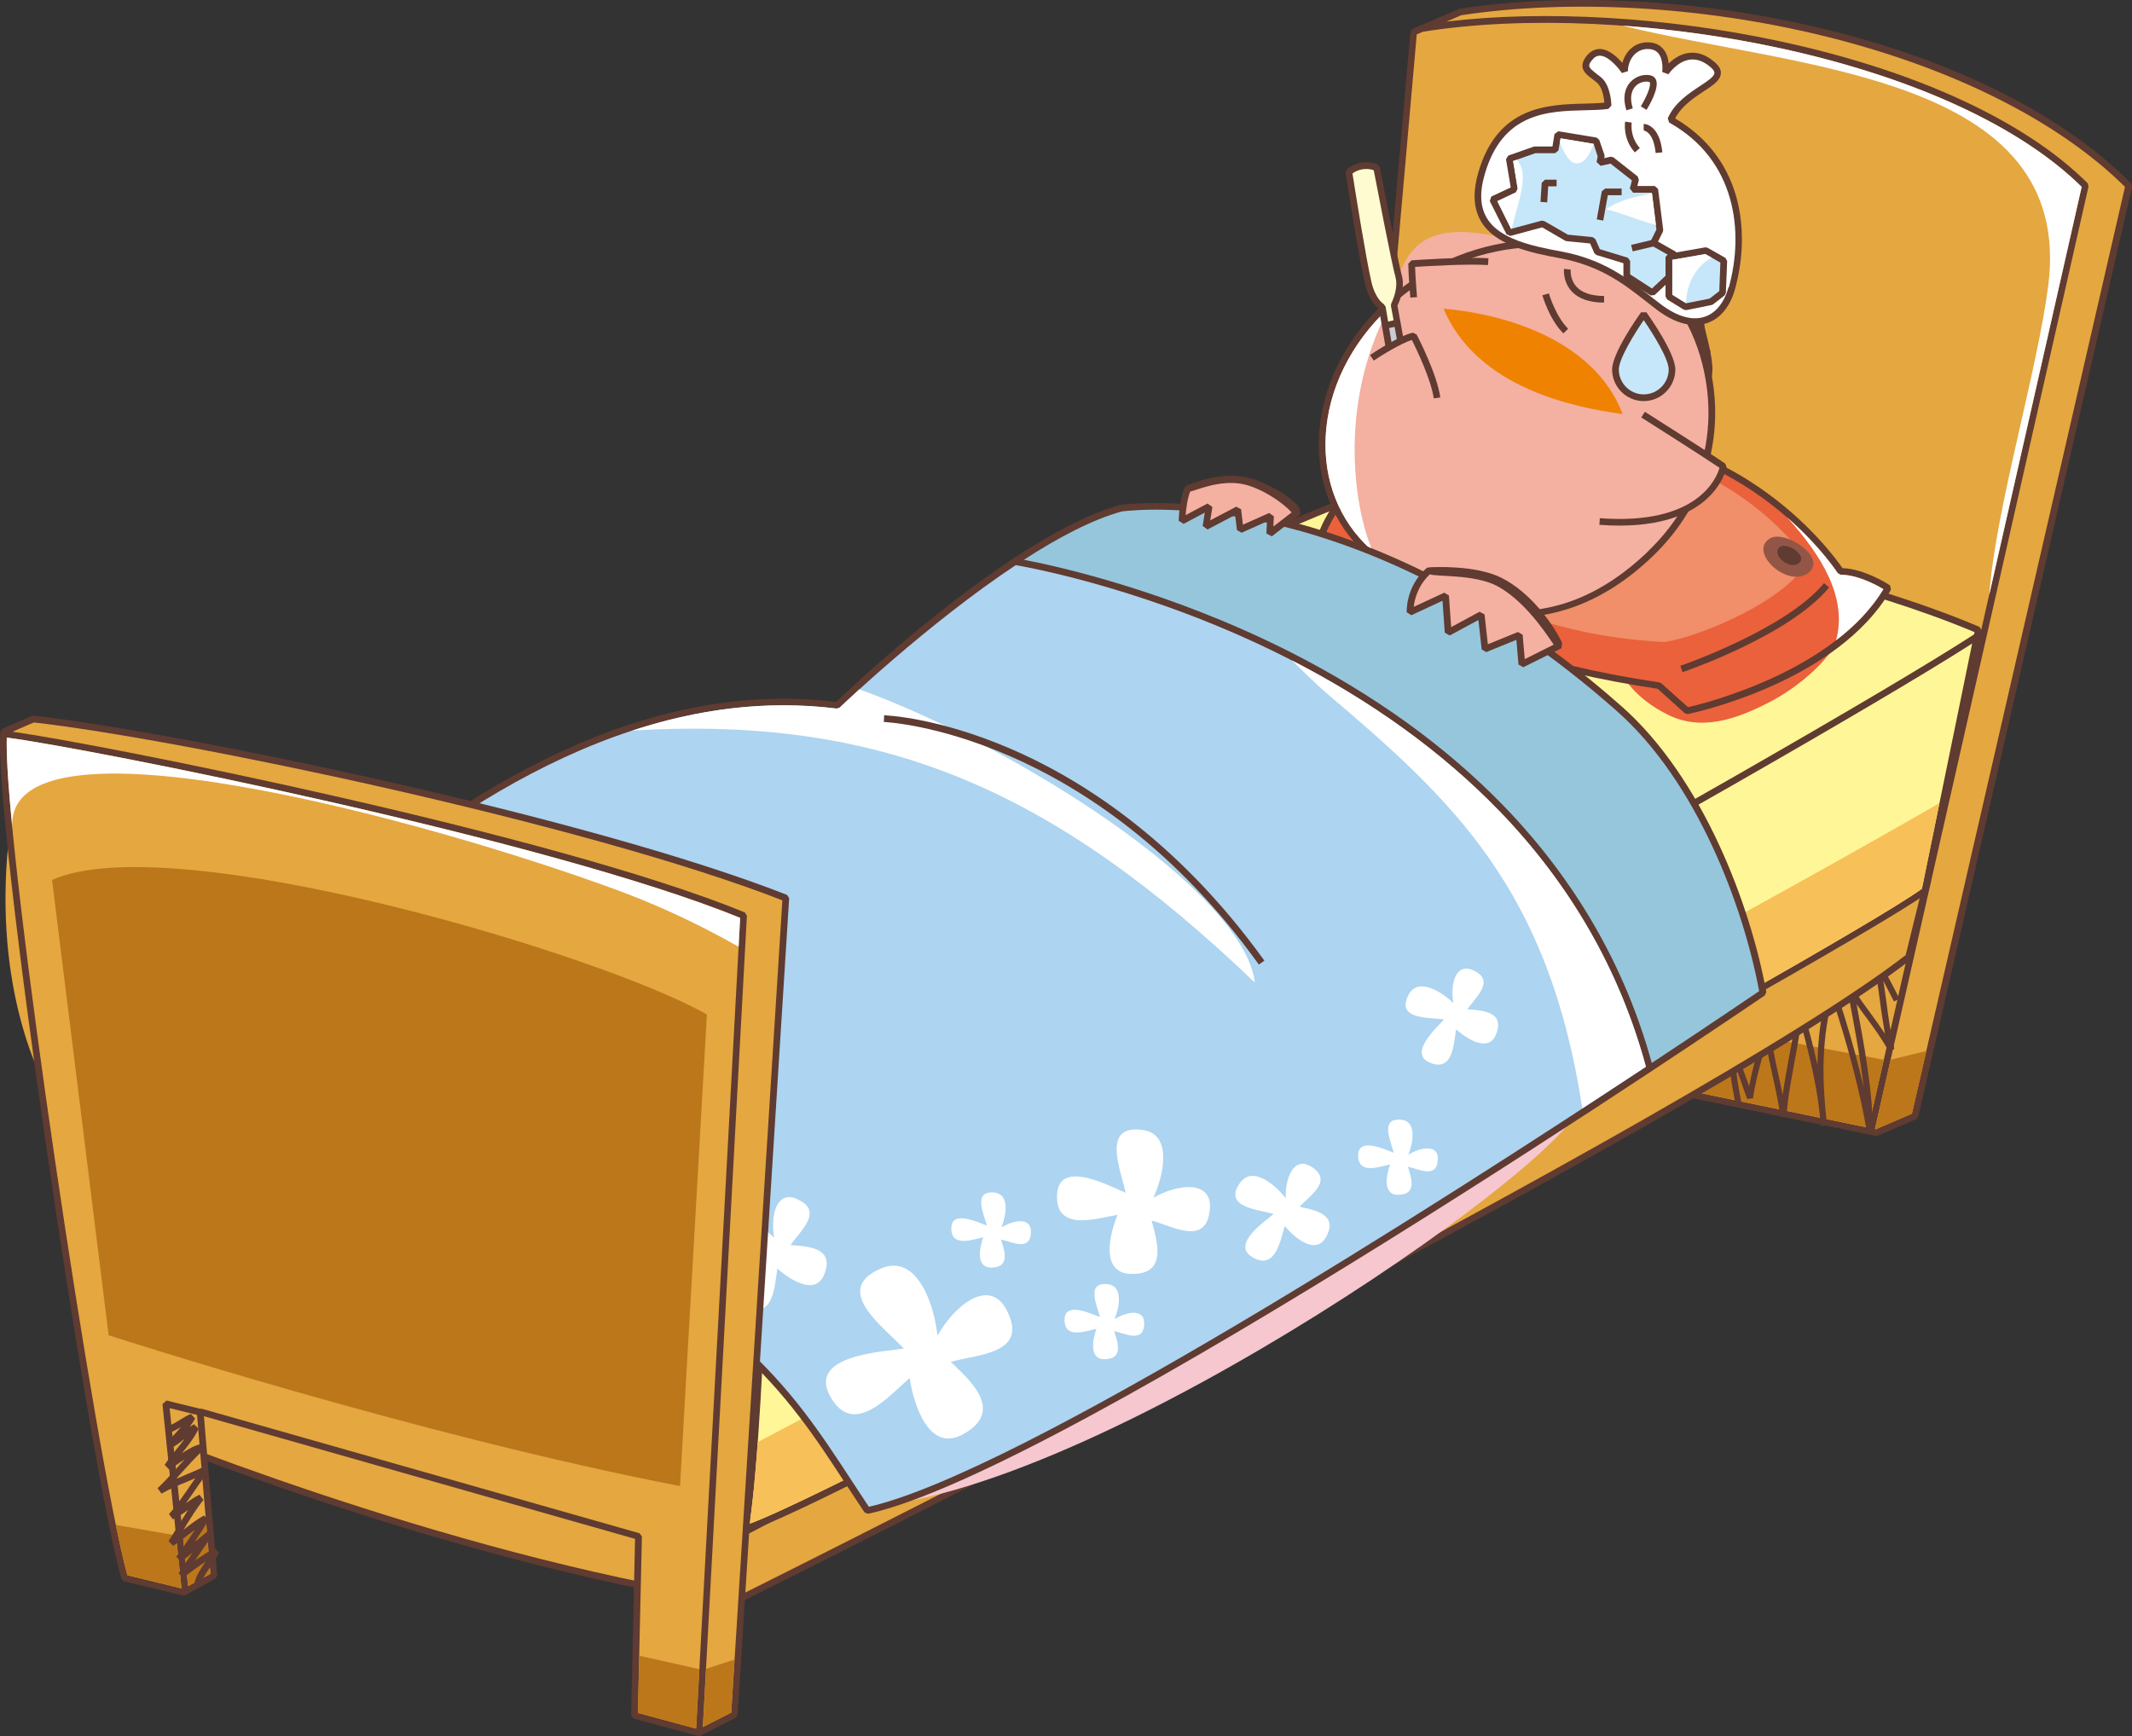 <?xml version="1.0" encoding="UTF-8"?><svg id="_レイヤー_2" xmlns="http://www.w3.org/2000/svg" viewBox="0 0 283.05 230.52"><rect x="0" y="0" width="283.05" height="230.52" fill="#333333" stroke="none"/><g id="_レイヤー_1-2"><g><g><g><path d="M282.94,24.35C262.99,4.4,221.97-3.11,193.82,1.15l-.1,.04-5.04,2.16c-.06,0-.12,.01-.18,.02l.02,.04-1,.43-.27,.37-11.56,131.1,.35,.48,72.98,15.05,.27-.03,5.13-2.21,.26-.32,28.4-123.53-.11-.41Z" fill="#5f3b31"/><path d="M188.09,4.56c.1-.04,.4-.17,.83-.35,13.37-2.14,30.98-1.34,47.19,2.15,17.8,3.83,32.08,10.39,40.25,18.46-.1,.49-27.33,120.59-28.31,124.93-8.64-1.79-70.76-14.59-71.46-14.74,.06-.78,11.45-129.92,11.5-130.45Z" fill="#e5a73f"/><path d="M253.84,147.87c-.35,.16-4.55,1.98-4.79,2.07-.01,0-.04,0-.13-.02l28.36-125.17-.11-.41c-8.27-8.26-22.78-14.97-40.87-18.86-15.03-3.24-31.27-4.17-44.28-2.61,1.07-.46,1.94-.84,1.99-.85,14.46-2.18,31.94-1.19,47.96,2.72,17.03,4.15,31.27,11.28,40.15,20.07-.11,.49-28.18,122.63-28.29,123.06Z" fill="#e5a73f"/><path d="M250.1,140.72l-72.82-13.67c-.43,4.91-.68,7.83-.69,7.95,.7,.15,62.83,12.95,71.46,14.74,.15-.66,.89-3.93,2.05-9.02Z" fill="#bc771a"/><path d="M251.01,140.7l-2.09,9.23c.08,.01,.11,.02,.13,.02,.24-.1,4.44-1.91,4.79-2.07,.02-.06,.73-3.16,1.92-8.33l-4.75,1.16Z" fill="#bc771a"/><path d="M250.01,130.2c.16,.32,.34,.66,.51,.98l.93,1.81,.73-.37-.95-1.85c-.66-1.23-1.34-2.51-1.8-3.81l-.77,.23c.4,1.78,.65,3.67,.92,5.67,.18,1.46,.42,2.94,.67,4.4-.61-.92-1.25-1.81-1.89-2.68-.86-1.17-1.67-2.27-2.32-3.36l-.74,.3,.24,1.31c.7,3.71,1.45,7.75,1.88,11.52-.96-4.13-2.2-8.52-3.82-13.31h-.77c-1.1,3.44-1.49,6.98-1.54,10.35-.57-2.59-1.28-5.14-1.96-7.64l-.8,.07c-.18,2.22-.62,4.52-1.05,6.75-.29,1.57-.58,3.17-.81,4.77-.16-.8-.34-1.61-.53-2.46-.51-2.32-1.03-4.72-1.2-6.94l-.8-.03c-.23,1.5-.63,3-1.05,4.58-.33,1.22-.63,2.48-.88,3.74-.15-.41-.3-.87-.3-.87-.59-1.6-1.22-3.28-1.52-5.07l-.8,.04c-.21,2.82,.27,5.36,.77,8.05l.06,.36,.8-.16-.07-.35c-.29-1.53-.55-3.02-.7-4.52,.23,.66,.47,1.31,.7,1.94l.8,2.27,.79-.08c.22-1.71,.68-3.46,1.13-5.14,.21-.75,.4-1.5,.58-2.26,.25,1.53,.59,3.08,.92,4.6,.42,1.91,.82,3.7,1,5.31l.81-.03c.15-2.52,.65-5.1,1.12-7.61,.29-1.57,.57-3.18,.79-4.8,1.19,4.44,2.33,8.99,2.64,13.59v.03l.81-.08v-.03c-.04-.73-.12-1.46-.2-2.18-.14-1.63-.25-3.35-.25-5.15,0-3.08,.33-6.33,1.18-9.5,2.11,6.44,3.62,12.21,4.56,17.55l.8-.07v-.16c0-4.92-1.12-11.06-2.15-16.58,.39,.57,.81,1.14,1.25,1.73,1.08,1.46,2.18,2.97,3.02,4.54l.75-.31c-.52-2.1-.82-4.37-1.1-6.56-.12-.84-.24-1.7-.37-2.55Z" fill="#5f3b31"/><path d="M236.11,6.35c-6.79-1.47-13.85-2.45-20.72-2.95,22.96,5.73,60.11,6.43,56.54,34.53-1.48,11.52-7,29.65-7.83,41.06,6.37-28.12,12.22-53.96,12.27-54.18-8.17-8.07-22.45-14.62-40.25-18.46Z" fill="#fff"/></g><g><g><path d="M256.03,116.41c-.61-.16-61.43-15.77-79.52-16.83l-.2,.04c-1.47,.66-146.58,65.98-165.07,78.32l-.18,.46,1.84,9.72,.26,.32c.44,.19,44.16,18.7,84.2,24.72l.26-.06c1.27-.62,127.39-63.39,156.08-85.69l.16-.25,2.51-10.23-.33-.53Z" fill="#5f3b31"/><path d="M176.57,100.47c16.86,1.03,70.43,14.55,78.24,16.55-37.45,23.7-151.86,83.78-156.74,86.34-3.45-.93-61.24-16.4-85.59-25.15,20.99-13.28,160.04-75.91,164.08-77.74Z" fill="#e5a73f"/><path d="M97.01,212.21c-38.36-5.86-80-23.11-83.28-24.5-.06-.38-1.3-6.86-1.65-8.72,23.99,8.62,80.72,23.85,85.59,25.16-.04,.56-.51,6.34-.65,8.05Z" fill="#e5a73f"/><path d="M253.02,126.81c-27.72,21.48-144.99,80.13-155.1,85.17l.63-7.88c5.67-2.98,119.27-62.64,156.67-86.3-.54,2.18-2.15,8.76-2.21,9Z" fill="#e5a73f"/></g><g><path d="M263.34,84.48l-.31-.47,.06-.26-.27-.5c-29.01-12.31-80.35-18.16-80.87-18.21h-.15c-11.97,2.76-162.85,75.25-175.38,83.02l-.2,.38c0,7.49,4.26,29.32,4.44,30.25l.22,.29c7.35,4.14,77.27,23.57,88.03,24.46h.17c10.39-3.48,64.27-32.71,80.55-41.59,33.23-18.13,70.81-39.25,76.19-43.23l.17-.27,6.89-33.57c.16-.1,.32-.21,.47-.31Z" fill="#5f3b31"/><path d="M181.94,65.93c1.82,.21,51.64,6.01,80.21,18.01-.01,.03-.04,.13-.07,.3-23.4,15.17-134.27,76.6-160.95,88.49-54.6-18.35-86.55-23.59-93.14-24.55,18.21-10.37,161.86-79.34,173.95-82.25Z" fill="#fff697"/><path d="M7.12,148.95c4.33,.59,36.55,5.41,93.59,24.56-.11,2.77-.95,22.11-2.12,29.01-11.38-1.26-79.42-20.16-87.09-24.22-.43-2.21-4.2-21.9-4.38-29.36Z" fill="#fff697"/><path d="M255.16,118.01c-11.76,8.52-137.87,77.64-155.64,84.32,1.17-7.29,1.97-26.33,2.08-28.84,26.61-11.88,135.35-72.11,160.23-88.04-1.34,6.59-6.61,32.26-6.67,32.56Z" fill="#fff697"/><path d="M100.6,191.49c-.31,4.25-.68,8.28-1.09,10.85,17.78-6.69,143.88-75.81,155.64-84.32,.02-.13,1.06-5.18,2.33-11.37-44.1,25.42-148.97,80.68-156.88,84.84Z" fill="#f8c058"/><path d="M9.66,168.2c.86,5.02,1.66,9.17,1.84,10.11,7.67,4.06,75.71,22.96,87.09,24.22,.42-2.47,.79-6.52,1.11-10.84-20.03-2.33-71.11-17.67-90.04-23.49Z" fill="#f8c058"/></g></g><g><path d="M243.65,85.37c-.5,1.75-4.37,5.64-8.76,7.88-4.38,2.26-9.01,3.89-13.51,1.63-4.5-2.25-5.88-5.13-5.88-5.13,0,0,6.38-10.52,28.15-4.38Z" fill="#ea613b"/><path d="M250.91,77.72c-.15-.1-3.31-2.17-6.3-2.28-.69-1-4.45-6.27-11.35-10.92-7.01-4.72-18.77-9.72-35.07-6.92-.28-.28-2.8-2.8-2.8-2.8l-.46-.11c-.69,.23-16.94,5.76-20.29,17.34l.31,.55s6.05,1.68,6.46,1.79c.71,1.75,6.33,12.25,38.67,17.09,.18,.17,3.6,3.25,3.6,3.25l.39,.11c.82-.17,19.92-4.26,26.98-16.52l-.13-.59Z" fill="#5f3b31"/><path d="M224.11,93.91c-.32-.28-3.55-3.18-3.55-3.18l-.23-.11c-34.04-5.07-38.14-16.62-38.18-16.74l-.3-.29s-5.41-1.5-6.21-1.73c3.28-10.1,17.28-15.5,19.31-16.24,.35,.34,2.77,2.77,2.77,2.77l.39,.12c16.12-2.85,27.71,2.09,34.62,6.72,7.48,5.03,11.22,10.81,11.25,10.87l.37,.21c2.27,0,4.79,1.38,5.7,1.92-6.65,10.97-23.85,15.2-25.94,15.68Z" fill="#ea613b"/><path d="M250.05,78.23c-.9-.54-3.43-1.92-5.7-1.92l-.37-.21s-2.26-3.51-6.72-7.4c4.61,5.08,8.04,10.69,6.5,16.33,2.48-1.89,4.69-4.15,6.29-6.79Z" fill="#fff"/><path d="M242.16,77.44c-5.04,6.12-18.93,10.93-19.07,10.97l.29,.85c.58-.21,14.26-4.93,19.46-11.26l-.68-.56Z" fill="#5f3b31"/><path d="M182.09,69.36l.78,.41c.04-.08,4.13-7.67,13.83-10.9l-.29-.84c-10.05,3.35-14.16,11.01-14.32,11.33Z" fill="#5f3b31"/><path d="M199.6,59.09c-9.77,2.13-14.39,12.02-14.39,12.02,0,0,10.89,12.89,35.78,14.14,4.52-.63,16.53-5.63,18.91-10.76-5.26-7.76-19.78-18.65-40.3-15.4Z" fill="#f08f69"/><path d="M235.01,71.48c2.01-1.17,7.76,2.63,5.01,4.63-2.76,2.01-8.01-2.87-5.01-4.63Z" fill="#935646"/><path d="M236.39,72.58c.96-.56,3.71,1.26,2.4,2.23-1.32,.95-3.84-1.39-2.4-2.23Z" fill="#5f3b31"/></g></g><g><g><g><g><g><path d="M120.26,106.44h-.07c-.22,.02-22.02,2.4-32.84,4.15l-.24,.12c-.28,.26-29.08,26.74-35.55,35.55l.08,.61c.2,.14,4.64,3.64,16.11,7.75l.48-.12s30.47-32.82,30.66-33.02c.27-.05,30.62-6.47,30.62-6.47l.34-.54c-.03-.08-1.94-7.72-9.58-8.03Z" fill="#5f3b31"/><path d="M98.56,120.65l-.23,.13s-30.16,32.48-30.56,32.91c-9.41-3.41-14-6.4-15.23-7.26,6.69-8.81,33.29-33.36,35.08-34.99,10.67-1.71,31.74-4.01,32.63-4.11,6.01,.26,8.1,5.36,8.6,6.91-.9,.19-30.29,6.41-30.29,6.41Z" fill="#c6d4ec"/><path d="M127.57,111.55l-31.27,3.93-.44,.17c-3.31,2.52-22.95,25.21-32.51,36.34,.54,.23,1.12,.46,1.71,.69,9.56-11.11,28.29-32.64,31.72-35.47,.39-.05,21.57-2.71,31.69-3.97-.22-.5-.51-1.08-.9-1.68Z" fill="#87aad9"/></g><g><path d="M68.88,134.97c-1-4.93-3.83-8.23-7.76-9.09l-.52,.45v.02c-1.11-.79-2.93-1.89-4.53-1.86l-.43,.42-.03,.84c-.82-.52-2.64-1.5-4.49-1.46l-.42,.38c-.01,.12-1.52,12.33-1.3,25.51l.23,.38c.07,.04,7.22,4.06,16.81,5.66l.4-.16,3.7-4.5,.1-.31c-.03-.48-.79-11.61-1.75-16.29Z" fill="#5f3b31"/><path d="M66.33,155.31c-8.42-1.44-14.85-4.76-16.05-5.41-.2-11.71,.99-22.56,1.24-24.71,2.02,.14,4.01,1.57,4.04,1.58v-.02s-.12,3.48-.12,3.48l.87,.04s.15-4.07,.18-4.85c1.54,.18,3.32,1.42,4.13,2.05l.06,3.29h.87s-.04-2.27-.06-3.43l.14-.17s-.06-.06-.14-.13v-.11c3.28,.95,5.67,3.9,6.54,8.22,.87,4.33,1.62,14.56,1.72,16-.2,.25-3.14,3.81-3.42,4.17Z" fill="#fad7b5"/></g></g><g><path d="M128.08,98.78h-.32c-4.14,1.77-14.14,8.34-14.57,8.62l-.1,.66c14.19,17.14,30.12,15.26,30.28,15.24l.2-.09c4.99-3.81,10.05-8.56,10.09-8.61l.03-.62c-8.26-8.85-25.44-15.14-25.61-15.2Z" fill="#5f3b31"/><path d="M143.14,122.43c-1.43,.14-15.89,1.02-29.02-14.56,1.93-1.26,10.16-6.57,13.83-8.19,1.6,.6,16.94,6.48,24.77,14.59-1.18,1.1-5.39,4.95-9.59,8.16Z" fill="#c6d4ec"/><polygon points="111.61 108.28 113.09 108.06 114.12 107.86 115.92 106.88 123.9 115.3 118.81 116.44 111.61 108.28" fill="#c6d4ec"/></g><g><path d="M135.17,113.27l-.19-.02c-.24,.02-23.76,2.68-31.68,4.15l-.24,.14c-.28,.3-28.14,30.2-32.22,33.99v.66c.07,.05,6.74,5.72,17.97,7.79l.42-.16c.22-.27,21.98-26.94,27.36-32.1,1.75-.29,21.17-3.57,26.77-4.41l.39-.42v-.07c0-.67-.24-6.67-8.59-9.55Z" fill="#5f3b31"/><path d="M116.32,126.86l-.23,.11c-5.1,4.82-25.17,29.38-27.36,32.07-9.35-1.78-15.39-6.06-16.91-7.23,5-4.84,30.02-31.67,31.8-33.57,7.73-1.42,29.66-3.9,31.37-4.1,6.99,2.44,7.79,7.02,7.88,8.33-6.31,.96-26.34,4.35-26.54,4.38Z" fill="#c6d4ec"/><path d="M133.8,111.63l-2.74,.81c2.44,1.22,8.85,5.35,11.8,10.05l1.03-.53,2.25-1.87c-1.37-3.39-7.34-7.81-12.33-8.46Z" fill="#c6d4ec"/></g><path d="M149.64,111.48l-7.87,7.04-27.48,4.01-.44,.2c-1.62,1.36-20.36,21.34-32.44,34.26,.58,.22,1.19,.44,1.82,.64,13.4-14.33,29.38-31.33,31.59-33.38,.34-.06,16.76-2.45,27.98-4.05l8.55-7.26c-.54-.5-1.12-.99-1.71-1.47Z" fill="#87aad9"/><g><path d="M89.03,142c-.93-4.94-3.74-8.3-7.72-9.22l-.55,.43v.02c-1.12-.81-2.95-1.94-4.59-1.94l-.44,.42-.05,.83c-.83-.53-2.66-1.55-4.53-1.55l-.44,.38c-.01,.12-1.77,12.31-1.77,25.5l.21,.39c.06,.04,7.28,4.2,17.01,5.97l.41-.15,3.85-4.45,.1-.31c-.02-.48-.6-11.62-1.49-16.33Z" fill="#5f3b31"/><path d="M86.06,162.31c-8.55-1.6-15.03-5.02-16.25-5.69,.03-11.73,1.42-22.55,1.72-24.71,2.05,.17,4.05,1.64,4.07,1.65l.03-.02-.21,3.49,.89,.05s.22-4.07,.27-4.85c1.57,.2,3.36,1.48,4.17,2.12v3.29h.88v-3.41l.15-.17s-.07-.06-.15-.13v-.12c3.33,1.01,5.71,4.01,6.51,8.35,.82,4.34,1.39,14.59,1.46,16.03-.2,.25-3.25,3.76-3.55,4.12Z" fill="#fad7b5"/></g></g><g><g><path d="M191.37,69.91c-1.17-2.03-3.28-3.21-3.38-3.25l-.52,.08-8.94,8.64-.12,.25c-.34,2.74,2.11,3.82,3.47,4.03l.38-.12,9.03-9.14,.08-.49Z" fill="#5f3b31"/><path d="M181.82,78.8c-.68-.16-2.74-.8-2.55-2.97,.23-.23,8.08-7.83,8.54-8.29,.55,.34,1.8,1.24,2.63,2.55l-8.61,8.71Z" fill="#fad7b5"/></g><g><g><path d="M187.07,80.87c-2.8,.88-6.47,5.67-6.63,5.88l-.06,.11-7.93,19.89,.13,.51c3.59,2.9,8.91,3.93,9.14,3.97l.51-.35c.84-4.02,5.35-29.27,5.39-29.52l-.56-.5Z" fill="#5f3b31"/><path d="M181.47,110.27c-1.29-.3-5.21-1.34-8.05-3.5,.23-.6,7.73-19.41,7.76-19.52,.32-.4,3.12-3.97,5.45-5.21-.76,4.21-4.25,23.66-5.16,28.24Z" fill="#c6d4ec"/></g><g><path d="M204.57,85.04c-2.56-2.9-13.02-7.66-13.47-7.86l-.53,.12c-4.35,5.36-17.52,28.42-18.08,29.39l.11,.58c3.92,2.89,8.91,3.92,9.12,3.95l.41-.12c3.68-3.84,22.26-25.26,22.44-25.48v-.59Z" fill="#5f3b31"/><path d="M181.66,110.31c-1-.23-4.97-1.25-8.21-3.52,1.67-2.91,13.38-23.27,17.59-28.66,1.67,.77,10.01,4.7,12.58,7.23-2.26,2.62-18.22,20.99-21.96,24.95Z" fill="#c6d4ec"/></g></g><g><g><path d="M175.74,72.99c-1.19,.4-28.81,10.01-33.99,13.6l.03,.76c.19,.1,4.49,2.49,7.85,2.38l.17-.03,21.69-9.42,.08-.04c.17-.11,4.08-2.91,4.74-6.75l-.58-.49Z" fill="#5f3b31"/><path d="M171.09,79.47c-.09,.04-21.4,9.3-21.56,9.37-2.37,.04-5.32-1.28-6.64-1.93,5.8-3.44,27.83-11.24,32.33-12.82-.94,3.01-3.94,5.25-4.13,5.38Z" fill="#c6d4ec"/></g><g><path d="M170.22,68.22c-5.52-2.22-11.36-2.25-11.6-2.25l-.35,.15-16.61,20.55,.1,.65c3.12,2.05,7.44,2.38,7.62,2.4l.34-.12,20.65-20.65-.15-.73Z" fill="#5f3b31"/><path d="M149.25,88.82c-.83-.09-4.05-.52-6.57-2,.63-.77,15.89-19.63,16.15-19.96,1.01,.02,5.8,.24,10.43,1.95-.92,.92-19.73,19.73-20.01,20.01Z" fill="#c6d4ec"/></g></g><g><path d="M187.67,80.53c-.29-.26-7.23-6.3-11.72-7.49l-.28,.02c-.4,.18-40.09,17.44-55.47,28.22l.14,.79c.14,.05,15.6,4.56,29.78,16.99h.57c.25-.21,25.32-20.93,37.06-37.94l-.08-.59Z" fill="#5f3b31"/><path d="M175.98,73.97c.32,.11,.65,.22,.99,.37-.44,1.43,0,2.43,.5,3.05,1.23,1.54,4.03,2.2,7.03,1.69,.51,.39,.96,.75,1.35,1.07-7.64,1.61-9.86-1.26-10.36-2.21-.71-1.31-.48-2.9,.5-3.97Z" fill="#87aad9"/><path d="M177.8,74.7c1.89,.92,3.98,2.34,5.69,3.61-2.33,.23-4.42-.33-5.33-1.48-.48-.59-.59-1.31-.37-2.13Z" fill="#fad7b5"/><path d="M150.42,118.15c-12.32-10.7-25.49-15.52-28.95-16.65,14.05-9.56,45.91-23.81,53.09-26.98-.53,1.2-.51,2.62,.14,3.85,.59,1.11,3.22,4.57,12.01,2.51,.02,.02,.06,.05,.08,.06-11.09,15.89-33.64,34.92-36.37,37.21Z" fill="#c6d4ec"/><path d="M146.25,114.76c.47,.36,.95,.74,1.44,1.13,6.09-4.93,24.29-20.01,37.49-34.71-.98,.17-1.86,.27-2.68,.31-13.22,14.39-30.74,28.84-36.25,33.27Z" fill="#87aad9"/><path d="M178.87,76.18l1.86-1.78,3.27,2.21-1.6,1.59s-2.77-.35-3.52-2.02Z" fill="#fad7b5"/></g></g><g><g><g><path d="M226.31,43.42l-.22-.83c-.93-3.73-3.12-9.35-3.14-9.41l-.41-.28c-1.74,0-2.7,.69-3.19,1.38-.72-1.52-.74-3.72-.74-3.75l-.53-.44c-2.07,.4-3.48,1.15-4.16,2.26-.66,1.04-.41,2-.4,2.04l.03,.06c2.65,6.09,12.46,15.79,12.88,16.2l.74-.2c.46-1.7-.05-3.71-.87-7.04Z" fill="#5f3b31"/><path d="M226.43,49.38c-2.23-2.26-9.82-10.17-12.05-15.25,0-.03-.03-.12-.03-.27,0-.26,.06-.65,.32-1.07,.5-.77,1.57-1.35,3.07-1.7,.07,1.01,.32,3.13,1.33,4.4l.79-.2c.01-.06,.3-1.36,2.38-1.48,.46,1.21,2.19,5.82,2.98,9l.22,.83c.6,2.41,1.02,4.09,1.02,5.41,0,.13-.03,.22-.03,.34Z" fill="#fff"/><path d="M226.31,46.25c-.06,.15-.15,.28-.23,.43,.13-.84,.22-1.68,.22-2.54,0-.5-.02-1-.11-1.52l-.84-.13c-.12,.25-.21,.5-.29,.75,.03-.63,.06-1.29,.06-2,0-.22-.01-.46-.01-.7l-.85-.16-.13,.35c-.24,.65-.49,1.27-.75,1.89,.43-1.82,.66-3.61,.68-5.63l-.83-.24c-.66,1.14-1.16,2.37-1.64,3.57-.04,.12-.1,.24-.15,.36,.11-.59,.54-2.68,.93-4.59,.29-.67,.51-1.37,.61-2.11l-.13-.39c-.15-.16-.5-.23-.72-.1l-.22,.29s-.25,1.22-.42,2.07c-.32,.74-.71,1.47-1.13,2.23-.07,.12-.14,.26-.21,.38,.2-1.36,.47-2.7,1.06-3.83l-.77-.43-.11,.16c-.55,.89-1.11,1.78-1.7,2.66,.1-.65,.16-1.32,.16-2.01,0-.28,0-.55-.03-.82l-.86-.12c-.06,.18-.14,.37-.23,.55,.2-.83,.34-1.67,.34-2.55,0-.15,0-.3,0-.46,0,0-.7-.22-.77-.24,.01-.02,.06-.15,.06-.15l-.75-.43c-1.07,1.23-1.8,2.6-2.33,4.45,0,0,.44,.14,.67,.19-.03,.19-.08,.39-.1,.57l.83,.27c.35-.6,.65-1.24,.92-1.87,.15-.36,.33-.71,.5-1.05-.21,1.44-.7,2.8-1.21,4l.77,.43,.41-.53c.29-.38,.59-.78,.86-1.19-.09,1.13-.33,2.2-.7,3.07l.76,.44c.53-.69,1.03-1.42,1.51-2.14-.12,.66-.22,1.33-.31,1.99l-.27,1.84,.86,.21c.27-.83,.69-1.63,1.14-2.45-.15,.76-.39,1.95-.39,1.95l-.63,3.09,.81,.32c.73-1.19,1.25-2.49,1.76-3.75,.21-.52,.43-1.03,.64-1.56-.2,2.38-.71,4.51-1.67,7.06l.75,.44c.91-1.13,1.51-2.33,2.05-3.6-.06,1.5-.26,2.85-.67,4.21l.8,.38c.48-.74,.77-1.5,1.01-2.25-.07,.85-.19,1.7-.31,2.54l-.12,.69,.78,.36c.63-.73,1.1-1.5,1.44-2.32l-.81-.34Z" fill="#5f3b31"/></g><g><path d="M184.02,41.52c2.44-7.86,3.54-13.11,16.94-9.62-.82,4.74-10.7,10.84-16.94,9.62Z" fill="#f4b0a1"/><path d="M221.81,38.42c-3.66-3.76-9.37-6.13-15.65-6.5-6.98-.41-13.97,1.74-19.69,6.03-6.84,5.14-10.98,12.42-11.36,19.99-.3,6.11,1.89,11.64,6.17,15.57,9.55,8.77,24.57,13.44,38.2,.29,6.65-6.43,8.15-13.66,8.23-18.59,.1-6.4-2.21-12.99-5.9-16.79Z" fill="#5f3b31"/><path d="M218.86,73.16c-6.44,6.22-13.51,8.82-21.01,7.73-7.46-1.08-13.21-5.49-15.97-8.04-4.08-3.74-6.18-9.03-5.88-14.88,.36-7.29,4.37-14.33,11-19.31,11.7-8.79,27.11-6.9,34.16,.37,3.54,3.64,5.75,9.98,5.66,16.15-.08,4.76-1.52,11.75-7.96,17.96Z" fill="#f4b0a1"/><path d="M184.43,40.83c-5.08,4.75-8.12,10.86-8.43,17.15-.29,5.85,1.8,11.14,5.88,14.88,.12,.13,.27,.25,.41,.38-2.19-4.61-5.03-18.98,2.14-32.4Z" fill="#fff"/></g><g><path d="M229.05,61.57c-1.55-1.11-10.3-6.65-10.67-6.89l-.48,.75-5.5,13.37-.06,.89c15.09,1.12,16.82-7.32,16.88-7.69l-.17-.44Z" fill="#5f3b31"/><path d="M212.4,68.81c12.96,.97,15.49-5.3,15.89-6.69-2.05-1.4-10.3-6.64-10.39-6.69-2.72-.16-6.65,10.5-5.5,13.37Z" fill="#f4b0a1"/></g></g><g><g><path d="M187.38,34.58l-.41,.44c0,1.33,.26,4.37,.27,4.5l.89-.07,9.42-4.27,.06-.88c-3.1-.23-9.93,.25-10.22,.27Z" fill="#5f3b31"/><path d="M188.13,39.46s-.22-2.59-.26-4.02c1.51-.1,7.06-.43,9.68-.24-.24,2.81-6.81,4.63-9.42,4.27Z" fill="#f4b0a1"/></g><path d="M204.77,39.21c.04,.13,.94,3.24,2.79,5.06l.63-.62c-1.68-1.67-2.55-4.66-2.56-4.69l-.86,.25Z" fill="#5f3b31"/><path d="M209.29,38.06c-.89-.99-.77-2.25-.76-2.26l-.89-.1c-.01,.07-.17,1.66,.98,2.94,.92,1.02,2.38,1.54,4.34,1.54v-.88c-1.69,0-2.93-.42-3.68-1.24Z" fill="#5f3b31"/><path d="M191.65,40.99c6.99,.57,19.85,3.64,23.77,13.99-6.16-.84-19.29-3.36-23.77-13.99Z" fill="#ef8200"/><g><path d="M186.48,45.78h0s-.8-4.38-.95-5.2c.2-.4,.72-1.62,.72-2.91,0-.35-.04-.72-.14-1.08-.48-1.67-2.9-14.29-2.93-14.42l-.27-.33c-2.44-.95-4.09,.64-4.16,.71l-.12,.38c.07,.47,1.78,11.4,2.58,14.74,.51,2.15,1.45,3.05,1.86,3.35,.07,.35,.95,5.46,.95,5.46v.04c.28,.89,1.02,1.16,1.63,.98,.61-.19,1.08-.84,.83-1.72Z" fill="#5f3b31"/><path d="M183.93,40.68l-.24-.32s-1.06-.59-1.61-2.89c-.72-3.05-2.27-12.81-2.52-14.43,.37-.29,1.41-.89,2.82-.44,.36,1.86,2.43,12.63,2.9,14.24,.07,.27,.1,.55,.1,.83,0,1.32-.67,2.63-.68,2.64l-.04,.28,.36,1.94-.73,.17c-.18-1.09-.34-2.01-.34-2.01Z" fill="#fffbd0"/><path d="M185.4,46.65c-.17,.05-.4-.02-.51-.38,0-.03-.24-1.35-.47-2.71l.73-.16,.47,2.59c.04,.1,.04,.18,.04,.26,0,.23-.13,.36-.26,.4Z" fill="#c7cfd2"/></g><path d="M182.54,47.21s3.8-2.31,5-2.69c0,0,2.83,4.4,3.04,6.86,0,0-5.95,.29-8.04-4.17Z" fill="#f4b0a1"/><path d="M187.62,44.18c-1.6,.24-5.32,2.68-5.73,2.96l.49,.74c1.01-.68,3.73-2.36,5.07-2.73,.56,1.13,2.53,5.18,2.9,7.75l.87-.12c-.44-3.15-3.03-8.14-3.14-8.35l-.45-.24Z" fill="#5f3b31"/></g></g></g><g><path d="M218.59,41.47h-.72c-.4,.55-3.84,5.44-3.84,7.59,0,2.32,1.89,4.2,4.19,4.2s4.2-1.88,4.2-4.2c0-2.16-3.44-7.04-3.84-7.59Z" fill="#5f3b31"/><path d="M218.22,42.51c-1.17,1.71-3.3,5.12-3.3,6.55,0,1.82,1.48,3.31,3.3,3.31s3.32-1.49,3.32-3.31c0-1.43-2.14-4.84-3.32-6.55Z" fill="#c6e7f9"/></g><g><g><path d="M222.39,15.72c.86-1.62,2.46-2.72,3.78-3.58,1.25-.82,2.24-1.46,2.29-2.38,.01-.02,.01-.06,.01-.09,0-.48-.27-.94-.82-1.41-1.12-.98-2.27-1.39-3.45-1.23-1.15,.15-2.05,.81-2.66,1.4-.06-.64-.25-1.39-.75-1.95-.49-.58-1.19-.86-2.07-.86-1.76,0-2.94,1.26-3.33,2.74-.65-.76-1.72-1.76-2.87-1.85-.65-.04-1.25,.22-1.76,.77-.45,.52-.67,.98-.67,1.43v.13c.07,.71,.67,1.17,1.32,1.66l.59,.47c.75,.64,.94,1.98,1,2.66-.79,.08-1.66,.11-2.6,.13-4.88,.12-11.56,.29-14.13,9.12-.34,1.16-.5,2.22-.5,3.19,0,1.29,.3,2.43,.91,3.42,1.84,2.99,6.17,4.02,10.44,4.8,5.38,.99,8.57,3.5,11.39,5.71l1.48,1.15c3.05,2.28,5.3,2.21,6.65,1.75,1.75-.59,3.07-2.2,3.71-4.53,.57-2.08,.91-4.32,.91-6.6,0-6-2.34-12.21-8.87-16.04Z" fill="#5f3b31"/><path d="M229.49,38.13c-.57,2.03-1.68,3.43-3.14,3.92-1.65,.57-3.67,0-5.82-1.62l-1.48-1.14c-2.9-2.28-6.18-4.86-11.76-5.89-4.08-.75-8.21-1.7-9.85-4.38-.93-1.5-1.04-3.43-.32-5.89,2.38-8.23,8.44-8.37,13.31-8.49,1.13-.02,2.19-.05,3.11-.18l.39-.44c0-.1-.03-2.59-1.34-3.73l-.64-.5c-.49-.39-.92-.71-.96-1.04-.02-.21,.13-.51,.46-.87,.3-.35,.64-.51,1.04-.48,1.12,.08,2.43,1.68,2.83,2.3l.81-.25c0-1.45,.98-2.94,2.61-2.94,.62,0,1.09,.18,1.41,.55,.75,.87,.53,2.49,.53,2.5l.82,.3s1.18-1.73,2.86-1.94c.91-.12,1.84,.22,2.75,1.01,.36,.31,.52,.57,.5,.78-.04,.48-.93,1.07-1.89,1.7-1.51,1-3.4,2.23-4.3,4.3l.18,.56c8.93,4.98,9.95,14.57,7.93,21.87Z" fill="#fff"/><path d="M218.6,14.58c.3-.47,1.72-2.85,1.26-3.97-.11-.3-.37-.51-.69-.59-.76-.2-1.89,0-2.69,.85-.49,.51-1.21,1.7-.55,3.78l.84-.27c-.49-1.57-.08-2.44,.34-2.91,.55-.59,1.34-.72,1.84-.59,.06,.01,.07,.03,.08,.06,.2,.47-.48,2.02-1.19,3.18l.75,.47Z" fill="#5f3b31"/><path d="M218.22,16.45v.88s1.31,.1,1.59,2.99l.89-.09c-.37-3.74-2.39-3.78-2.48-3.78Z" fill="#5f3b31"/><path d="M216.63,16.28l-.87-.13c-.02,.09-.36,2.26,1.29,4.09l.66-.59c-1.37-1.5-1.09-3.34-1.08-3.36Z" fill="#5f3b31"/></g><g><path d="M222.45,33.4s-1.79-1-2.33-1.32c.22-.45,.65-1.31,.65-1.31l.04-.26-.68-5.42-.44-.39h-2.31c.09-.39,.2-.81,.2-.81l-.15-.45-3.23-2.55-.36-.08s-.44,.1-.86,.19c.01-.06,.04-.18,.04-.18v-.22s-.7-2.03-.7-2.03l-.34-.3-5.09-.84-.51,.36s-.19,1.17-.27,1.66h-2.34l-.15,.02-3.38,1.19-.3,.49s.53,3.18,.63,3.74c-.49,.23-2.58,1.21-2.58,1.21l-.2,.6,2.21,4.4,.51,.23s3.9-1.05,4.23-1.14c.28,.17,3.05,1.77,3.05,1.77l.18,.06s2.7,.27,3.14,.31c.15,.35,.56,1.29,.56,1.29l.28,.24s3.05,.93,3.58,1.09v1.7l.21,.37,3.39,2.21,.54-.05,2.89-2.71,.14-.33v-2.36l-.23-.39Z" fill="#5f3b31"/><path d="M221.81,35.97c-.23,.22-2.09,1.96-2.49,2.34-.45-.3-2.57-1.67-2.9-1.88v-1.79l-.31-.42s-3.37-1.02-3.71-1.13c-.13-.29-.59-1.34-.59-1.34l-.36-.26s-3.12-.31-3.3-.33c-.15-.1-3.14-1.81-3.14-1.81l-.34-.05s-3.45,.93-4.06,1.09c-.25-.5-1.52-3.06-1.83-3.68,.6-.29,2.46-1.16,2.46-1.16l.25-.48s-.51-3.09-.61-3.69c.54-.19,2.84-1,2.96-1.04h2.64l.43-.37s.18-1.06,.27-1.6c.68,.11,3.95,.66,4.39,.73,.11,.37,.49,1.49,.54,1.67-.03,.18-.14,.74-.14,.74l.53,.51s1.01-.22,1.32-.29c.28,.22,2.46,1.94,2.84,2.23-.09,.35-.28,1.07-.28,1.07l.44,.56h2.48c.08,.64,.58,4.66,.61,4.89-.1,.21-.78,1.58-.78,1.58l.17,.57s2.12,1.19,2.49,1.4v1.92Z" fill="#c6e7f9"/><path d="M219.85,29.88c-.15-1.16-.44-3.56-.52-4.2-2.16,.45-4.13,.79-6.1,2.1,2.27,.57,4.36,1.5,6.62,2.1Z" fill="#fff"/><path d="M208.79,21.56c1.44,.58,2.14-.92,2.81-2.39-.01-.02-.02-.05-.02-.07-.43-.07-3.71-.62-4.39-.73-.02,.15-.06,.33-.09,.52,.44,1.2,1.01,2.23,1.69,2.67Z" fill="#fff"/><path d="M201.34,21.22c-.19,.07-.35,.12-.45,.16,.1,.6,.61,3.69,.61,3.69l-.25,.48s-1.86,.87-2.46,1.16c.3,.62,1.58,3.18,1.83,3.68,.03,0,.04,0,.07-.02,.79-3.39,2.5-7.34,.66-9.15Z" fill="#fff"/><path d="M205.12,23.86l-.44,.41-.16,2.54,.89,.06s.11-1.55,.13-2.13h1.12v-.88h-1.54Z" fill="#5f3b31"/><polygon points="216.55 32.52 216.76 33.38 219.63 32.7 219.44 31.83 216.55 32.52" fill="#5f3b31"/><path d="M213.1,25.04l-.44,.36-.67,3.73,.86,.16s.51-2.77,.61-3.37h1.83v-.88h-2.19Z" fill="#5f3b31"/></g><g><polygon points="229.08 34.25 226.7 32.9 226.42 32.84 221.49 33.7 221.12 34.12 221.12 39.38 221.34 39.76 223.54 41.12 223.86 41.18 227.24 40.5 227.44 40.41 228.96 39.23 229.13 38.89 229.3 34.66 229.08 34.25" fill="#5f3b31"/><path d="M228.26,38.65c-.25,.19-1.15,.89-1.29,1-.18,.04-2.81,.56-3.11,.62-.24-.15-1.52-.94-1.84-1.14v-4.64c.6-.1,4.11-.7,4.38-.76,.22,.13,1.65,.94,2,1.14-.02,.45-.13,3.42-.14,3.76Z" fill="#c6e7f9"/><path d="M222.02,34.5v4.64c.31,.2,1.53,.95,1.82,1.12,.09-2.61,1.29-4.92,3.4-6.04-.38-.22-.73-.42-.83-.48-.28,.05-3.78,.65-4.38,.76Z" fill="#fff"/></g></g><g><path d="M209.88,146.19c.92,6.38-62.68,51.35-94.54,53.88,4.88-13.49,46.31-46.25,94.54-53.88Z" fill="#f6c7ce"/><path d="M215.26,93.77c-33.73-29.84-63.21-27.14-66.46-26.73h-.06c-4.28,1.18-9.24,3.85-14.13,7.06h0c-11.23,7.4-22.12,17.66-23.62,19.1-27.88-3.38-52.41,14.38-68.46,28.06-15.02,12.81-18.3,24.51-18.32,24.63l.32,.55c.25,.06,24.55,5.84,40.29,12.84,32.13,14.27,39.31,25.26,47.6,37.98l2.36,3.57,.46,.18c26.41-5.71,118.14-68.2,119.06-68.83l.2-.45c-2.1-11.52-8.4-28.38-19.22-37.95Z" fill="#5f3b31"/><path d="M113.17,196.77c-8.38-12.83-15.63-23.92-47.98-38.3-14.64-6.51-36.58-11.95-39.99-12.78,.72-2.16,4.7-12.47,17.91-23.75,15.95-13.61,40.36-31.3,67.98-27.85l.37-.12c.15-.15,11.61-11.11,23.39-18.93,2.58,.45,18.6,3.5,36.01,12.32,11.1,5.62,20.58,12.46,28.18,20.32,9.48,9.8,16.04,21.23,19.48,33.98-27.24,17.99-83.26,53.88-103.17,58.42-.29-.44-2.17-3.3-2.17-3.3Z" fill="#add4f0"/><path d="M199.03,107.67c-7.44-7.69-16.69-14.41-27.5-19.97,1.44,1.42,2.88,2.82,4.38,4.17,17.09,14.46,29.72,26.18,34.16,55.31,3.03-1.98,5.86-3.84,8.44-5.54-3.45-12.74-10.01-24.18-19.48-33.98Z" fill="#fff"/><path d="M219.29,141.14c-3.51-12.78-10.12-24.26-19.63-34.1-7.68-7.93-17.24-14.82-28.42-20.49-16.04-8.11-30.91-11.38-35.31-12.22,4.54-2.94,9.1-5.35,13.02-6.42,3.33-.41,32.37-2.98,65.72,26.52,10.58,9.36,16.76,25.8,18.88,37.18-1.15,.78-6.44,4.37-14.26,9.54Z" fill="#96c6dc"/><path d="M195.52,128.81c-2.29-.98-3,1.89-2.57,4.39-1.38-1.37-4.68-3.6-5.96-1.08-1.68,3.27,2.65,2.97,4.73,3.24-.86,.99-4.87,4.53-1.86,5.76,3.14,1.29,3.14-2.76,3.46-4.44,1.42,1.27,4.34,3.16,5.32,.63,1.19-3.07-2-3.14-3.83-3.29,1.05-1.56,3.86-3.86,.7-5.21Z" fill="#fff"/><g><path d="M133.63,173.94c-2.2-4.25-6.76-.84-9.17,3.42-.36-3.73-2.57-11.08-7.56-8.9-6.46,2.81,.33,7.68,3.1,10.61-2.49,.42-12.79,.79-9.81,6.29,3.1,5.76,8.05-.25,10.58-2.37,.55,3.63,2.6,10,7.15,7.43,5.51-3.12,.85-7.12-1.69-9.58,3.49-1.02,10.48-1.03,7.4-6.9Z" fill="#fff"/><path d="M160.64,160.46c.23-3.74-4.19-3.3-7.52-1.42,1.25-2.65,2.75-8.46-1.47-9.01-5.47-.72-2.86,5.27-2.21,8.35-1.83-.72-8.88-4.64-9.1,.25-.25,5.1,5.49,3.08,8.03,2.68-1.09,2.66-2.3,7.74,1.78,7.85,4.96,.14,3.44-4.42,2.74-7.09,2.73,.72,7.41,3.54,7.74-1.63Z" fill="#fff"/><path d="M105.78,159.19c-2.7-1.14-3.51,2.22-3,5.16-1.62-1.61-5.5-4.23-7.02-1.27-1.95,3.83,3.13,3.49,5.57,3.8-1.01,1.16-5.73,5.32-2.19,6.77,3.69,1.5,3.71-3.24,4.07-5.2,1.67,1.49,5.09,3.7,6.24,.73,1.4-3.6-2.35-3.69-4.5-3.85,1.25-1.83,4.53-4.54,.83-6.12Z" fill="#fff"/><path d="M174.01,154.88c-2.25-1.35-3.41,1.55-3.31,4.23-1.25-1.64-4.39-4.46-6.1-2-2.23,3.18,2.36,3.5,4.5,4.08-1.05,.92-5.77,4.04-2.8,5.76,3.1,1.82,3.71-2.42,4.27-4.13,1.31,1.53,4.1,3.94,5.49,1.42,1.7-3.04-1.64-3.58-3.52-4,1.32-1.48,4.6-3.48,1.48-5.36Z" fill="#fff"/><path d="M151.91,175.72c.03-1.94-2.25-1.61-3.93-.56,.59-1.41,1.24-4.45-.97-4.65-2.85-.25-1.37,2.81-.97,4.38-.96-.33-4.7-2.21-4.71,.35-.02,2.64,2.92,1.48,4.23,1.21-.5,1.41-1.01,4.07,1.11,4.04,2.57-.04,1.68-2.37,1.25-3.74,1.44,.32,3.93,1.66,3.99-1.02Z" fill="#fff"/><path d="M190.9,153.9c.05-1.95-2.24-1.61-3.93-.57,.59-1.4,1.24-4.45-.97-4.65-2.85-.25-1.37,2.81-.96,4.39-.96-.34-4.72-2.2-4.73,.35,0,2.64,2.93,1.46,4.24,1.21-.51,1.4-1.02,4.07,1.1,4.03,2.57-.04,1.69-2.37,1.26-3.74,1.43,.31,3.93,1.67,3.97-1.02Z" fill="#fff"/><path d="M91.44,160.34c.04-1.95-2.25-1.62-3.93-.57,.59-1.39,1.24-4.45-.96-4.64-2.85-.25-1.38,2.8-.96,4.39-.98-.34-4.71-2.2-4.73,.34-.01,2.65,2.92,1.48,4.22,1.21-.5,1.4-1.01,4.07,1.11,4.04,2.57-.04,1.68-2.37,1.26-3.74,1.43,.32,3.93,1.67,3.98-1.01Z" fill="#fff"/><path d="M136.87,163.56c.04-1.94-2.25-1.61-3.93-.56,.59-1.4,1.24-4.45-.96-4.65-2.86-.25-1.38,2.81-.96,4.39-.98-.33-4.71-2.2-4.72,.34-.02,2.65,2.92,1.48,4.24,1.21-.51,1.4-1.02,4.07,1.1,4.03,2.57-.04,1.68-2.37,1.26-3.73,1.43,.31,3.93,1.66,3.98-1.03Z" fill="#fff"/></g><g><path d="M55.14,135.13c-1.36-1.3-2.63,.56-3,2.45-.61-1.35-2.37-3.82-3.97-2.37-2.05,1.89,1.12,2.84,2.53,3.58-.89,.48-4.69,1.93-2.88,3.61,1.9,1.75,2.99-1.12,3.66-2.24,.67,1.28,2.25,3.41,3.63,1.87,1.65-1.87-.6-2.77-1.86-3.37,1.17-.82,3.78-1.71,1.89-3.53Z" fill="#fff"/><path d="M45.56,140.22c.06-2.87-3.33-2.39-5.81-.85,.87-2.06,1.83-6.57-1.43-6.86-4.22-.37-2.03,4.15-1.42,6.49-1.43-.5-6.96-3.27-6.97,.49-.02,3.93,4.31,2.19,6.25,1.79-.75,2.07-1.5,6.01,1.64,5.96,3.79-.05,2.48-3.5,1.86-5.52,2.12,.46,5.8,2.46,5.88-1.51Z" fill="#fff"/><path d="M60.67,122.77c.03-1.95-2.25-1.61-3.93-.57,.59-1.4,1.24-4.45-.96-4.65-2.86-.25-1.38,2.81-.97,4.39-.97-.33-4.7-2.2-4.71,.34,0,2.66,2.92,1.48,4.23,1.22-.5,1.4-1.01,4.07,1.11,4.03,2.57-.05,1.69-2.37,1.25-3.74,1.45,.3,3.94,1.67,3.99-1.02Z" fill="#fff"/><path d="M48.74,132.33c1.22-1.52-.79-2.66-2.77-2.85,1.32-.75,3.69-2.78,2.06-4.28-2.11-1.94-2.79,1.39-3.43,2.9-.57-.86-2.38-4.62-3.95-2.61-1.63,2.09,1.42,2.95,2.61,3.53-1.25,.8-3.28,2.61-1.58,3.87,2.06,1.54,2.78-.85,3.27-2.19,.95,1.13,2.1,3.72,3.78,1.63Z" fill="#fff"/></g><path d="M114.08,91.54c-1.61,1.47-2.57,2.4-2.62,2.43l-.37,.12c-9.5-1.19-18.62,.13-27.15,2.92,33.44-2.03,56.02,7.99,82.66,33.46-1.55-12.43-32.36-31.67-52.53-38.94Z" fill="#fff"/><path d="M134.11,99.4c-9.67-4.15-16.45-4.41-16.73-4.42l-.04,.89c.27,0,27.57,1.26,49.79,32.21l.73-.52c-11.75-16.35-24.84-24.34-33.75-28.16Z" fill="#5f3b31"/></g><g><path d="M199.43,76.77c-3.58-1.84-9.47-1.43-9.52-1.45l-.47,.07c-2.83,2.48-2.69,5.78-2.68,5.92l.62,.38s3.24-1.51,4.13-1.92c.08,.97,.3,4.24,.3,4.24l.66,.37s2.93-1.58,3.81-2.05c.1,.96,.43,3.9,.43,3.9l.61,.36s3.14-1.28,4-1.63c.07,.87,.28,3.28,.28,3.28l.64,.36,5.07-2.53,.08-.73c-1.48-2.96-4.37-6.72-7.95-8.56Z" fill="#5f3b31"/><path d="M202.43,87.52c-.08-.91-.28-3.23-.28-3.23l-.62-.37s-3.16,1.29-4,1.63c-.1-.88-.44-3.97-.44-3.97l-.66-.35s-2.88,1.56-3.77,2.04c-.07-1.02-.3-4.2-.3-4.2l-.62-.37s-3.07,1.43-4.05,1.88c.1-.97,.54-2.8,2.14-4.32,.78,.34,5.86-.03,8.86,1.52,3.29,1.71,6.03,5.47,7.58,7.82-.82,.42-3.06,1.53-3.85,1.93Z" fill="#f4b0a1"/></g><g><path d="M165.29,63.33c-3.69-.69-7.32,1.05-7.53,1.04l-.42,.25c-.78,1.55-.85,4.42-.85,4.54l.65,.4s1.85-.98,2.81-1.49c-.12,.79-.28,1.77-.28,1.77l.64,.47s2.82-1.48,3.67-1.93c.09,.74,.24,2.01,.24,2.01l.62,.35s2.45-1.09,3.37-1.51c-.04,.69-.08,1.61-.08,1.61l.72,.38,3.8-2.94-.09-.76c-.92-1.5-4.72-3.7-7.26-4.18Z" fill="#5f3b31"/><path d="M169.05,69.93c.04-.67,.07-1.38,.07-1.38l-.63-.43s-2.66,1.19-3.48,1.55c-.08-.72-.24-2.05-.24-2.05l-.64-.34s-2.41,1.26-3.45,1.81c.12-.78,.28-1.77,.28-1.77l-.65-.46s-2,1.06-2.9,1.54c.06-.84,.23-2.18,.6-3.13,.74-.13,3.85-1.58,6.9-1.01,2.26,.43,5.17,2.24,6.57,3.78-.66,.51-1.65,1.28-2.43,1.88Z" fill="#f4b0a1"/></g></g><g><path d="M1.3,110.26c-2.44,19.64,3.6,32.41,5.59,35.43,6.72-2.19,5.78-36.76-5.59-35.43Z" fill="#e5a73f"/><path d="M104.49,118.83c-26.32-10.33-80.63-21.62-100.03-23.8l-.23,.03-3.92,1.71-.26,.36c-1.02,11.21,11.75,97.2,16.06,112.52l.32,.31,7.87,1.91,.32-.04,.36-.2,.08-.02v-.03l3.55-1.97,.23-.43s-1.67-19.92-1.77-21.13c1.2,.34,56.59,16.1,57.24,16.29-.01,.66-.52,23.43-.52,23.43l.33,.44,8.55,2.3,.32-.03,4.7-2.4,.24-.36,6.84-108.46-.29-.44Z" fill="#5f3b31"/><path d="M27.94,208.98c-.31,.17-2.01,1.11-2.97,1.64-.46-4.47-2.34-22.6-2.45-23.64,.73,.18,2.79,.69,3.64,.9,.24,2.83,1.73,20.59,1.77,21.1Z" fill="#e5a73f"/><path d="M84.88,203.59l-58.19-16.56-.06,.05-4.52-1.11-.54,.48,2.53,24.47c-1.25-.31-6.77-1.64-7.19-1.75C12.71,193.88,.89,114.71,.89,98.8c0-.31,0-.59,.01-.86,10.77,1.39,71.71,13.49,97.37,23.93-.03,.61-5.41,99.66-5.85,107.67-1.44-.4-7.19-1.95-7.73-2.09,.02-.68,.53-23.44,.53-23.44l-.33-.42Z" fill="#e5a73f"/><path d="M6.91,116.84l7.51,60.46s40.79,13.24,75.86,20.03l3.57-62.61c-13.6-7.86-70.84-25.03-86.94-17.88Z" fill="#bc771a"/><path d="M97.07,227.42c-.32,.16-2.65,1.34-3.76,1.91l5.85-107.73-.27-.44C73.81,110.87,14.1,98.91,1.65,97.16c1.01-.44,2.69-1.17,2.84-1.23,19.38,2.2,73.07,13.37,99.38,23.62-.04,.65-6.77,107.38-6.79,107.88Z" fill="#e5a73f"/><path d="M23.38,203.88l-8-1.39c.58,2.81,1.09,5.09,1.53,6.66,.42,.11,5.94,1.45,7.19,1.75l-.73-7.03Z" fill="#bc771a"/><path d="M24.97,210.62c.95-.53,2.65-1.46,2.97-1.64-.01-.2-.25-3.04-.55-6.58l-3.14,1.24c.32,3.01,.59,5.62,.73,6.98Z" fill="#bc771a"/><path d="M92.85,221.64l-7.98-1.78c-.1,4.04-.18,7.34-.18,7.59,.53,.14,6.29,1.69,7.73,2.09,.07-1.09,.22-3.9,.44-7.9Z" fill="#bc771a"/><path d="M93.75,221.59l-.43,7.74c1.11-.58,3.44-1.76,3.76-1.91,0-.08,.17-2.69,.44-7.05l-3.77,1.22Z" fill="#bc771a"/><path d="M82.76,118.5c5.2,1.97,10.32,4.39,15.3,7.21,.12-2.39,.2-3.76,.2-3.83C72.61,111.43,11.67,99.33,.9,97.94c-.01,.27-.01,.55-.01,.86,0,2.45,.27,6.4,.77,11.38-1.69-16.82,55.35-1.28,81.11,8.32Z" fill="#fff"/><path d="M28.48,205.57c-.79,.45-1.68,1.01-2.57,1.63,.76-1.12,1.53-2.26,2.21-3.19l-.62-.62s-1.64,1.35-1.67,1.38c.65-.97,1.28-1.96,1.84-2.93l-.59-.6c-.96,.52-1.84,1.2-2.68,1.87-.02,.02-.04,.02-.04,.03,0-.02,.09-.15,.09-.15,.79-1.3,1.61-2.64,2.56-3.83l-.53-.68c-.67,.31-1.24,.72-1.8,1.12,.45-.63,.91-1.27,1.34-1.92l1.57-2.24-.56-.67c-.75,.39-1.59,.74-2.49,1.11-.4,.17-.81,.34-1.2,.52,.29-.31,.57-.63,.85-.94,.97-1.06,1.97-2.18,2.82-2.91l-.34-.78c-.67,.08-1.6,.61-2.51,1.19,.82-1.02,1.67-2.09,2.2-3.24l-.58-.59c-.22,.09-.41,.23-.61,.35,.29-.39,.56-.77,.73-1.12l-.55-.61c-.49,.18-.98,.49-1.47,.79-.58,.36-1.17,.73-1.67,.83l.19,.87c.55-.12,1.09-.43,1.63-.76-.51,.61-1.09,1.23-1.58,1.75l-.37,.39,.5,.71c.7-.29,1.33-.8,1.93-1.28-.35,.49-.73,.98-1.13,1.45-.53,.65-1.08,1.34-1.52,2.01l.6,.63,1.01-.65c.3-.22,.67-.46,1.05-.7-.34,.36-.67,.72-1,1.1-.9,.98-1.82,2.01-2.6,2.72l.53,.72c1.02-.6,2.25-1.11,3.43-1.6,.36-.15,.71-.3,1.05-.45-.31,.44-.63,.92-.63,.92-.92,1.34-1.86,2.73-2.86,3.84l.51,.7c.76-.33,1.4-.8,2.03-1.25-.44,.68-.86,1.36-1.28,2.04l-1.32,2.1,.6,.64c.67-.44,1.34-.96,1.98-1.46,.29-.23,.61-.46,.92-.69-.79,1.24-1.67,2.49-2.47,3.59l.61,.64c.52-.35,1.03-.74,1.53-1.16-.17,.26-1.84,2.72-1.84,2.72l.65,.58c.91-.73,1.95-1.47,2.94-2.13-.62,.89-1.23,1.83-1.47,2.76l.85,.22c.23-.82,.84-1.72,1.44-2.59,.38-.56,.73-1.08,.99-1.57l-.61-.59Z" fill="#5f3b31"/></g></g></g></svg>